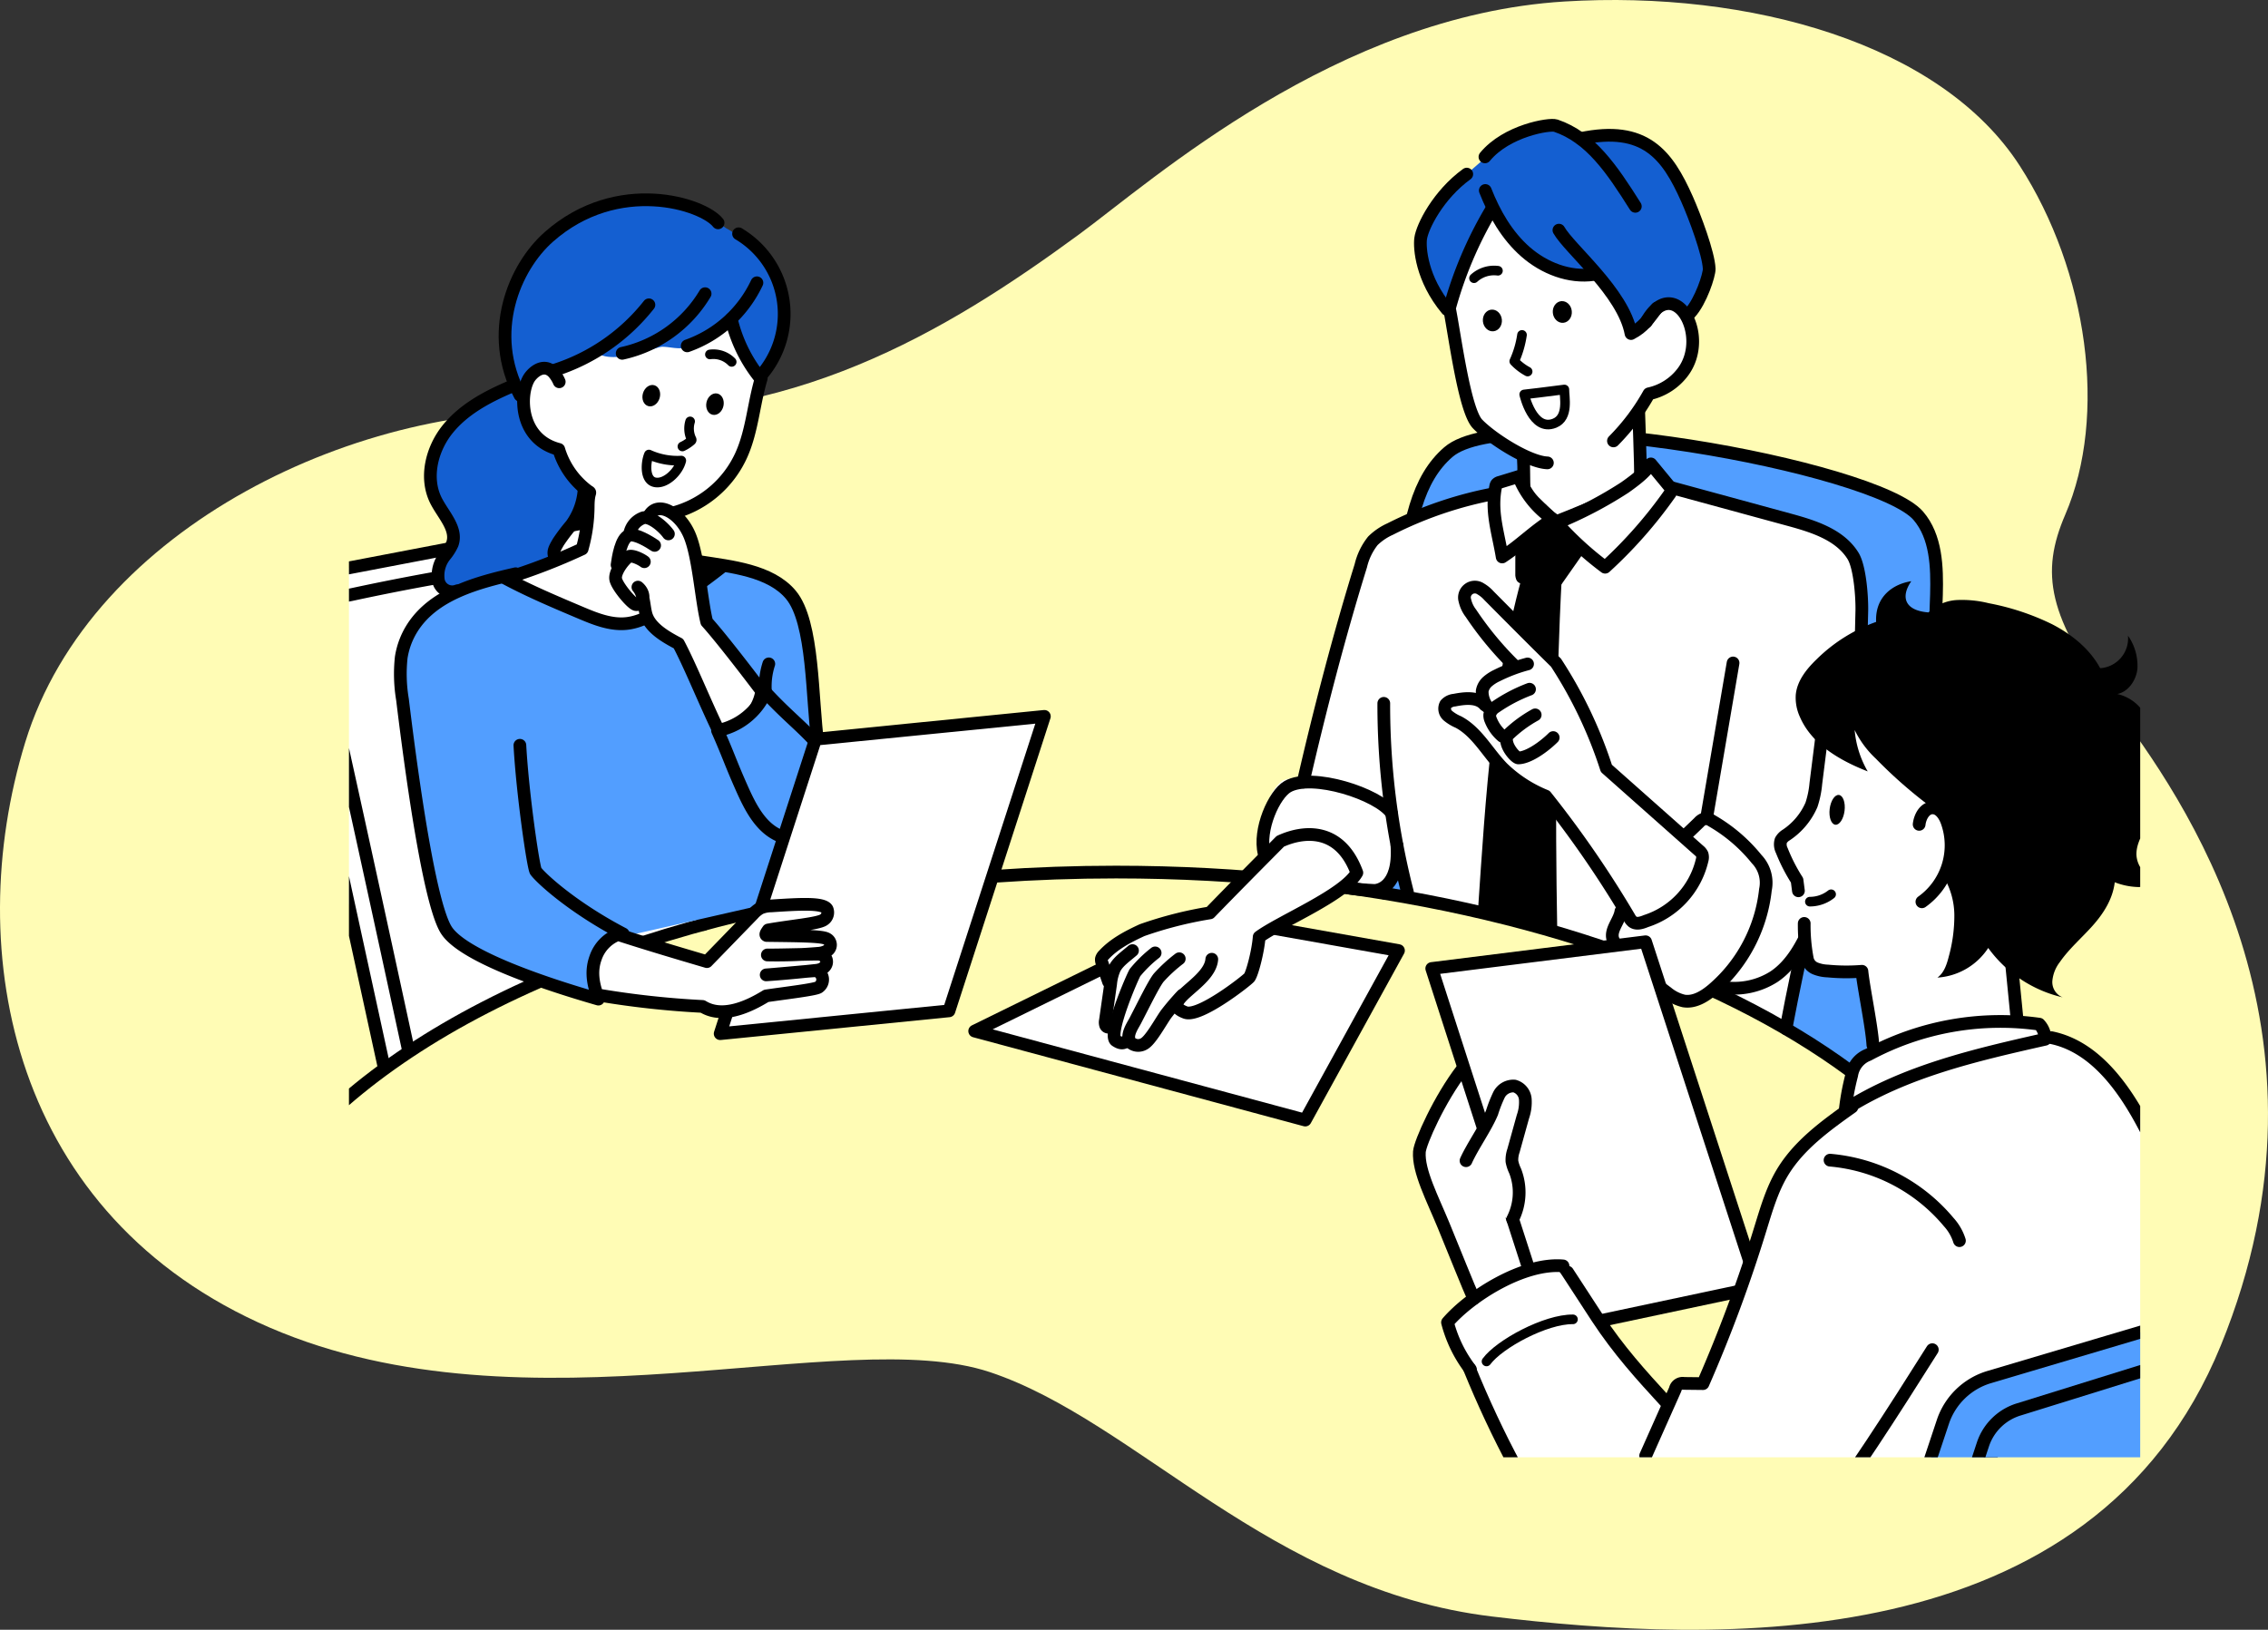 <svg xmlns="http://www.w3.org/2000/svg" xmlns:xlink="http://www.w3.org/1999/xlink" width="512.793" height="368.546" viewBox="0 0 512.793 368.546">
  <rect x="0" y="0" width="512.793" height="368.546" fill="#333333" stroke="none"/>
  <defs>
    <clipPath id="clip-path">
      <rect id="長方形_42" data-name="長方形 42" width="405" height="314" transform="translate(133.063 2582)" fill="#fff"/>
    </clipPath>
  </defs>
  <g id="グループ_3316" data-name="グループ 3316" transform="translate(-121.103 -4386.454)">
    <g id="背景不定形" transform="translate(377.5 4570.727)">
      <path id="パス_4275" data-name="パス 4275" d="M243.9,53.058c-30.144,22.1-65.31,43.205-113.539,40.191S20.648,119,5.687,167.907c-14.551,47.565-2.929,107.2,55.348,132.324s129.615-1,162.772,10.047,63.3,49.233,113.539,55.263,135.643,10.047,164.781-61.291-9.043-124.591-24.115-144.687-16.744-29.993-11.052-43.205c9.62-22.336,5.094-55.027-10.309-78.891-17.824-27.614-61-39.7-102.9-37.129C302.257,3.494,260.522,40.869,243.9,53.058Z" transform="translate(-256.397 -184.273)" fill="#fffcb5"/>
    </g>
    <g id="マスクグループ_12" data-name="マスクグループ 12" transform="translate(66.938 1820)" clip-path="url(#clip-path)">
      <g id="アタリ_会議" transform="translate(353.023 2783.235)">
        <g id="グループ_154" data-name="グループ 154" transform="translate(-233.256 -188.448)">
          <g id="グループ_150" data-name="グループ 150" transform="translate(0 69.584)">
            <path id="パス_1938" data-name="パス 1938" d="M96.473,280.665,87.22,201.121c-.89-7.782-7.748-13.167-15-11.78L13.56,200.557c-7.214,1.379-11.876,8.9-10.228,16.494,0,0,20.957,96.115,21.538,95.806A217.1,217.1,0,0,1,96.473,280.665Z" transform="translate(-3 -169.538)" fill="#fff"/>
            <path id="パス_1939" data-name="パス 1939" d="M96.473,280.665,87.22,201.121c-.89-7.782-7.748-13.167-15-11.78L13.56,200.557c-7.214,1.379-11.876,8.9-10.228,16.494l20.957,96.115" transform="translate(-3 -169.538)" fill="none" stroke="#000" stroke-linecap="round" stroke-linejoin="round" stroke-width="2.875"/>
            <path id="パス_1940" data-name="パス 1940" d="M43.38,216.563q-9.81,1.748-19.552,3.854a11.547,11.547,0,0,0-3.545,1.185,7.88,7.88,0,0,0-3.413,5.733,18.649,18.649,0,0,0,.379,6.861c4.911,20.978,19.567,88.878,19.567,88.878" transform="translate(-10.14 -183.832)" fill="none" stroke="#000" stroke-linecap="round" stroke-linejoin="round" stroke-width="2.875"/>
            <path id="パス_1941" data-name="パス 1941" d="M630.673,296.536c5.959-35.042,11.986-76.217,12.92-111.751.164-6.25-.037-13.1-4.12-17.839-9.561-11.086-92.509-26.243-106.238-14.385-13.846,11.959-9.495,40.5-15.065,99.962,14.443,1.286,55.283,12.492,60.5,14.22C595.844,272.437,629.743,296.9,630.673,296.536Z" transform="translate(-271.359 -148.244)" fill="#529eff"/>
            <path id="パス_1942" data-name="パス 1942" d="M631.29,295.083c5.959-35.042,11.987-74.765,12.92-110.3.164-6.25-.037-13.1-4.12-17.839-9.561-11.086-92.509-26.243-106.238-14.385-13.846,11.959-9.495,40.5-14.5,99.725" transform="translate(-271.977 -148.244)" fill="none" stroke="#000" stroke-linecap="round" stroke-linejoin="round" stroke-width="2.875"/>
            <path id="パス_1943" data-name="パス 1943" d="M514.279,167.862l-.15,2.81c-6.908,1.467-22.972,6.326-25.712,8.63-7.346,6.175-16.049,52.689-17.289,54.239-.663.828-4.033.855-4.844,1.539-5.555,4.693-3.452,12.842-4.359,16.689,3.491-2.341,15.564-10.947,18.462,3.939l-4.57,1.24c4.409,1.044,8.339,2.088,12.9,2.9a73.978,73.978,0,0,0,3.66-8.915,49.63,49.63,0,0,0,3.878,10.412c28.705,7.154,59.484,13.665,83.991,29.722,5.777-30.181,17.262-58.962,17.272-95.926,0-12.97-5.337-15.273-11.5-17.678-9.933-3.879-21.509-6.272-31.957-8.086-1.307-2.809-4.508-5.822-4.9-5.57C542.115,168.33,516.149,167.361,514.279,167.862Z" transform="translate(-242.061 -156.345)" fill="#fff"/>
            <path id="パス_1944" data-name="パス 1944" d="M28.415,407.272c35.626-31.033,100.463-51.789,174.54-51.789,112.452,0,203.612,47.832,203.612,106.836,0,42.63-47.586,79.429-116.406,96.569" transform="translate(-16.239 -256.198)" fill="none" stroke="#000" stroke-linecap="round" stroke-linejoin="round" stroke-width="2.875"/>
          </g>
          <g id="グループ_151" data-name="グループ 151" transform="translate(154.774)">
            <path id="パス_1945" data-name="パス 1945" d="M326.061,402.408l52.7-25.871,43.118,7.665L400.8,422.53Z" transform="translate(-326.061 -197.581)" fill="#fff" stroke="#000" stroke-linecap="round" stroke-linejoin="round" stroke-width="2.875"/>
            <path id="パス_1946" data-name="パス 1946" d="M572.782,6.738c17.51-4.825,21.242,8.671,24.257,14.6,3.365,6.622,8.187,18.6-.051,25.653a8.846,8.846,0,0,0-5.1-3.524,26.252,26.252,0,0,1-6.947,6.833,89.092,89.092,0,0,0-8.065-12.7c-12.471-1.834-14.507-1.062-24.067-15.519a195.823,195.823,0,0,0-10.121,23.16c-14.648-17.4,2-28.739,4.882-31.207,10.037-8.6,10.1-10.025,19.1-10.126C569.622,3.879,570.475,3.876,572.782,6.738Z" transform="translate(-435.807 -3.472)" fill="#145fd1"/>
            <path id="パス_1947" data-name="パス 1947" d="M654.491,173.928l26.786,7.3c5.472,1.491,11.451,3.347,14.448,8.162,1.594,2.56,2.066,9.443,2,12.458-.467,20.165-1.043,47.566-11.413,70.9-1.987,4.471-4.349,9.051-8.4,11.789a16.689,16.689,0,0,1-11.813,2.407" transform="translate(-497.145 -92.039)" fill="none" stroke="#000" stroke-linecap="round" stroke-linejoin="round" stroke-width="2.875"/>
            <path id="パス_1948" data-name="パス 1948" d="M628.93,351.206c-.343,2.217-2.511,4.2-1.81,6.33a4.959,4.959,0,0,0,1.021,1.592,65.751,65.751,0,0,0,11.212,10.457,9.112,9.112,0,0,0,3.8,1.906c2.423.389,4.742-1.071,6.609-2.662A34.574,34.574,0,0,0,661.6,346.342a7.715,7.715,0,0,0-1.979-6.93,36.316,36.316,0,0,0-10.185-8.695,2.511,2.511,0,0,0-1.435-.458,2.605,2.605,0,0,0-1.444.871l-3.413,3.277" transform="translate(-482.815 -173.471)" fill="#fff" stroke="#000" stroke-linecap="round" stroke-linejoin="round" stroke-width="2.875"/>
            <path id="パス_1949" data-name="パス 1949" d="M713.024,388.354c-2.154,9.194-4.068,19.676-4.068,19.676" transform="translate(-525.516 -203.736)" fill="none" stroke="#000" stroke-linecap="round" stroke-linejoin="round" stroke-width="2.875"/>
            <path id="パス_1950" data-name="パス 1950" d="M671.563,291.6l5.945-34.818" transform="translate(-506.038 -135.199)" fill="none" stroke="#000" stroke-linecap="round" stroke-linejoin="round" stroke-width="2.875"/>
            <path id="パス_1951" data-name="パス 1951" d="M595.616,85.237c-5.577,9.83.277,19.328-3.36,21.007q-8.626,3.983-17.487,7.43a38.248,38.248,0,0,1-7.183-7.008,61.581,61.581,0,0,0,.146-7.113c-3.078-1.609-9.985-5.67-11.228-7.964-.8-1.484-3.459-13.79-5.825-23.919a39.1,39.1,0,0,1,9.387-23.557,25.621,25.621,0,0,0,22.7,14.395,3.063,3.063,0,0,1,1.555.256,2.858,2.858,0,0,1,.771.762c2.894,3.7,5.8,7.571,7.058,12.019,2.192-2.585,5.582-8.977,9.612-6.847,7.491,3.96,2.742,16.192-1.415,18.8A18.057,18.057,0,0,1,595.616,85.237Z" transform="translate(-443.068 -24.416)" fill="#fff"/>
            <path id="パス_1952" data-name="パス 1952" d="M601.781,52.489c2.392,4.249,14.588,14.07,16.3,23.383,2.924-1.541,3.819-3.147,5.849-5.756" transform="translate(-469.687 -28.78)" fill="none" stroke="#000" stroke-linecap="round" stroke-linejoin="round" stroke-width="2.875"/>
            <path id="パス_1953" data-name="パス 1953" d="M566.868,10.144c4.9-5.965,14.626-7.533,16.005-7.067,7.854,2.656,12.675,9.8,18,18.247" transform="translate(-451.501 -3)" fill="none" stroke="#000" stroke-linecap="round" stroke-linejoin="round" stroke-width="2.875"/>
            <path id="パス_1954" data-name="パス 1954" d="M567.037,33.771c2.038,5.2,4.9,10.2,9.109,13.882s9.893,5.91,15.424,5.112" transform="translate(-451.589 -19.029)" fill="none" stroke="#000" stroke-linecap="round" stroke-linejoin="round" stroke-width="2.875"/>
            <path id="パス_1955" data-name="パス 1955" d="M612.008,8.461c14.574-3.056,19.594,3.621,24.067,13.686,1.754,3.945,4.888,12.322,5.011,15.76.048,1.361-1.878,7.305-4.339,9.994" transform="translate(-475.015 -5.456)" fill="none" stroke="#000" stroke-linecap="round" stroke-linejoin="round" stroke-width="2.875"/>
            <path id="パス_1956" data-name="パス 1956" d="M546.888,26.041c-6.425,4.66-10.076,11.865-10.43,14.6-.264,2.039.147,9.049,5.975,16.022" transform="translate(-435.629 -15.002)" fill="none" stroke="#000" stroke-linecap="round" stroke-linejoin="round" stroke-width="2.875"/>
            <path id="パス_1957" data-name="パス 1957" d="M559.516,43.108a89.9,89.9,0,0,0-9.406,22.174c1.191,5.866,3.37,23.045,6.36,26.148,3.228,3.352,11.575,8.64,15.787,8.8" transform="translate(-442.771 -23.893)" fill="none" stroke="#000" stroke-linecap="round" stroke-linejoin="round" stroke-width="2.875"/>
            <path id="パス_1958" data-name="パス 1958" d="M634.9,91.369c6.258-11.284,14.563,2.9,8.32,11.264a13.011,13.011,0,0,1-7.677,4.932,49.117,49.117,0,0,1-8.029,10.658" transform="translate(-483.09 -46.852)" fill="none" stroke="#000" stroke-linecap="round" stroke-linejoin="round" stroke-width="2.875"/>
            <path id="パス_1959" data-name="パス 1959" d="M584.993,148.687c.162,2.24.042,5.045.2,7.285.059.811,7.068,7.13,7.068,7.13s16.906-6.613,19.061-8.335c.361-.289.029-8.177-.246-16.624" transform="translate(-460.942 -73.398)" fill="none" stroke="#000" stroke-linecap="round" stroke-linejoin="round" stroke-width="2.875"/>
            <path id="パス_1960" data-name="パス 1960" d="M524.594,176.751a88.142,88.142,0,0,0-23.829,8.061,13.36,13.36,0,0,0-3.91,2.66,14.334,14.334,0,0,0-2.725,5.636c-4.855,15.618-9.36,32.975-13.026,48.914" transform="translate(-406.825 -93.509)" fill="none" stroke="#000" stroke-linecap="round" stroke-linejoin="round" stroke-width="2.875"/>
            <path id="パス_1961" data-name="パス 1961" d="M600.809,176.192a73.4,73.4,0,0,0,10.916,10,102.268,102.268,0,0,0,14.531-16.47,1.652,1.652,0,0,0,.4-.916,1.675,1.675,0,0,0-.494-.994l-4.1-4.977c-1.112,1.621-2.578,3-5.878,5.326A92.093,92.093,0,0,1,600.809,176.192Z" transform="translate(-469.181 -86.261)" fill="#fff" stroke="#000" stroke-linecap="round" stroke-linejoin="round" stroke-width="2.875"/>
            <path id="パス_1962" data-name="パス 1962" d="M584.421,178.388a20.668,20.668,0,0,1-7.726-9.607l-4.241,1.3a1.407,1.407,0,0,0-.713.383,1.374,1.374,0,0,0-.235.616c-1.131,5.63.513,10.137,1.478,15.892C577.275,184.142,579.763,181.414,584.421,178.388Z" transform="translate(-453.717 -89.358)" fill="#fff" stroke="#000" stroke-linecap="round" stroke-linejoin="round" stroke-width="2.875"/>
            <path id="パス_1963" data-name="パス 1963" d="M584.208,195.416l-.008,6.538.114.4.595.25,6.374.816.494-.036.282-.289,4.961-7.08-5.372-6.5Z" transform="translate(-460.529 -100.157)" stroke="#000" stroke-linecap="round" stroke-linejoin="round" stroke-width="2.875"/>
            <path id="パス_1964" data-name="パス 1964" d="M581.617,294.388c-.474-26.93-.388-53.64,1.07-80.7L577,212.977c-7.164,24.867-8.7,51.4-10.441,77.217" transform="translate(-451.34 -112.38)" stroke="#000" stroke-linecap="round" stroke-linejoin="round" stroke-width="2.875"/>
            <path id="パス_1965" data-name="パス 1965" d="M462.352,329.156c-1.336-5.414,2.264-13.383,5.311-15.14,5.556-3.2,20.566,1.736,23.469,6" transform="translate(-396.907 -164.478)" fill="none" stroke="#000" stroke-linecap="round" stroke-linejoin="round" stroke-width="2.875"/>
            <path id="パス_1966" data-name="パス 1966" d="M519.13,275.842a170.577,170.577,0,0,0,5.328,42.615" transform="translate(-426.633 -145.127)" fill="none" stroke="#000" stroke-linecap="round" stroke-linejoin="round" stroke-width="2.875"/>
            <path id="パス_1967" data-name="パス 1967" d="M487.917,350.2c1.292.683,4.24,2.478,12.779,2.822.615.025,5.816-.406,5.142-10.239" transform="translate(-410.374 -179.999)" fill="none" stroke="#000" stroke-linecap="round" stroke-linejoin="round" stroke-width="2.875"/>
            <path id="パス_1968" data-name="パス 1968" d="M563.617,238.8a74.291,74.291,0,0,1-9.85-11.881,7.317,7.317,0,0,1-1.359-2.889,2.35,2.35,0,0,1,3.542-2.636,7.8,7.8,0,0,1,1.886,1.54c5.083,5.122,10.166,10.245,15.171,15.161A99.994,99.994,0,0,1,584.4,262l20.939,18.579a2.434,2.434,0,0,1,.721.88,2.293,2.293,0,0,1-.015,1.317,19.068,19.068,0,0,1-12.663,13.747c-.986.41-2.2.8-3.048.156a3.113,3.113,0,0,1-.74-.943,239.57,239.57,0,0,0-18.91-27.466,30.4,30.4,0,0,1-9.788-6.385c-3.371-3.453-5.7-8.107-9.964-10.369a9.5,9.5,0,0,1-2.376-1.44,2.092,2.092,0,0,1-.491-2.526,2.955,2.955,0,0,1,1.99-.974c2.391-.473,5.292-.782,6.767,1.1a12.791,12.791,0,0,1-.291-2.443,5.247,5.247,0,0,1,2.572-3.765C560.415,240.587,561.913,240.026,563.617,238.8Z" transform="translate(-441.577 -116.582)" fill="#fff"/>
            <path id="パス_1969" data-name="パス 1969" d="M583.53,281.28a28.8,28.8,0,0,0-6.314,4.706c-.882,2.021,1.88,5.043,2.527,5.029,2.32-.052,5.783-2.536,7.857-4.6" transform="translate(-456.801 -147.96)" fill="none" stroke="#000" stroke-linecap="round" stroke-linejoin="round" stroke-width="2.875"/>
            <path id="パス_1970" data-name="パス 1970" d="M563.617,238.8a74.291,74.291,0,0,1-9.85-11.881,7.317,7.317,0,0,1-1.359-2.889,2.35,2.35,0,0,1,3.542-2.636,7.8,7.8,0,0,1,1.886,1.54c5.083,5.122,10.166,10.245,15.171,15.161A99.994,99.994,0,0,1,584.4,262l20.939,18.579a2.434,2.434,0,0,1,.721.88,2.293,2.293,0,0,1-.015,1.317,19.068,19.068,0,0,1-12.663,13.747c-.986.41-2.2.8-3.048.156a3.113,3.113,0,0,1-.74-.943,239.57,239.57,0,0,0-18.91-27.466,30.4,30.4,0,0,1-9.788-6.385c-3.371-3.453-5.7-8.107-9.964-10.369a9.5,9.5,0,0,1-2.376-1.44,2.092,2.092,0,0,1-.491-2.526,2.955,2.955,0,0,1,1.99-.974c2.391-.473,5.292-.782,6.864,1.08" transform="translate(-441.577 -116.582)" fill="none" stroke="#000" stroke-linecap="round" stroke-linejoin="round" stroke-width="2.875"/>
            <path id="パス_1971" data-name="パス 1971" d="M578.114,269.178a35.951,35.951,0,0,0-7.724,4.049,2.76,2.76,0,0,0-1.267,1.707,2.558,2.558,0,0,0,.238,1.237,9.354,9.354,0,0,0,2.609,3.636" transform="translate(-452.669 -141.656)" fill="none" stroke="#000" stroke-linecap="round" stroke-linejoin="round" stroke-width="2.875"/>
            <path id="パス_1972" data-name="パス 1972" d="M575.8,257.247a36.059,36.059,0,0,0-6.89,2.606,9.143,9.143,0,0,0-2.134,1.363,3.7,3.7,0,0,0-1.231,2.164,5.713,5.713,0,0,0,1.155,3.55" transform="translate(-450.797 -135.441)" fill="none" stroke="#000" stroke-linecap="round" stroke-linejoin="round" stroke-width="2.875"/>
            <path id="パス_1973" data-name="パス 1973" d="M404.834,377.994c3.2,1.2,13.913-7.226,14.464-7.911.64-.8,1.985-5.869,2.234-9.168,4.887-3.573,19.242-9.47,22.081-14.521-3.938-10.64-12.469-9.337-17.307-7.1-5.46,5.507-10.92,11.014-15.927,16.183a89.019,89.019,0,0,0-15.326,3.905c-6.9,2.686-9.085,5.8-9.2,6.526a34.123,34.123,0,0,0,1.677,5.09c-.16,2.92-1.739,9.583-.424,9.787,1.719.267.974,2.619,1.561,3.664.488.866,1.951.462,2.93.293.755-.13,2.449,1.311,4.229.091.976-.669,6.816-9.61,8.365-10.065C402.21,377,404.083,377.712,404.834,377.994Z" transform="translate(-357.205 -177.376)" fill="#fff"/>
            <path id="パス_1974" data-name="パス 1974" d="M410.8,365.958c-.4,5.654-12.431,9.617-5.981,12.036,3.2,1.2,13.913-7.226,14.464-7.911.64-.8,1.985-5.869,2.234-9.168,4.887-3.573,19.242-9.47,22.081-14.521-3.938-10.64-12.469-9.337-17.308-7.1-5.46,5.507-10.92,11.014-15.927,16.183a89.017,89.017,0,0,0-15.326,3.905c-3.159,1.461-6.336,3.1-8.688,5.663a1.765,1.765,0,0,0-.513.862,1.873,1.873,0,0,0,.152.89l1.46,4.234" transform="translate(-357.193 -177.376)" fill="none" stroke="#000" stroke-linecap="round" stroke-linejoin="round" stroke-width="2.875"/>
            <path id="パス_1975" data-name="パス 1975" d="M393.821,392.548c-1.487,1.288-3.231,2.468-4.043,4.043a10.773,10.773,0,0,0-.894,3.459q-.591,4.142-1.182,8.284a2.02,2.02,0,0,0,.045,1.087.7.7,0,0,0,.891.41" transform="translate(-358.143 -205.921)" fill="none" stroke="#000" stroke-linecap="round" stroke-linejoin="round" stroke-width="2.875"/>
            <path id="パス_1976" data-name="パス 1976" d="M395.013,413.593c-.851.092-1.15.939-2.762-.121-1.963-1.291,3.838-14.682,4.345-15.406a28.563,28.563,0,0,1,4.532-4.43" transform="translate(-360.329 -206.488)" fill="none" stroke="#000" stroke-linecap="round" stroke-linejoin="round" stroke-width="2.875"/>
            <path id="パス_1977" data-name="パス 1977" d="M410.864,404.644a52.1,52.1,0,0,0-3.633,4.238c-1.278,1.774-3.534,6.007-5.064,6.781a2.571,2.571,0,0,1-3.061-.387c-1.055-1.533.521-3.69,1.149-4.9,1.864-3.579,4.223-8.436,5.312-9.74a34.17,34.17,0,0,1,4.612-4.24" transform="translate(-363.927 -207.927)" fill="none" stroke="#000" stroke-linecap="round" stroke-linejoin="round" stroke-width="2.875"/>
            <ellipse id="楕円形_100" data-name="楕円形 100" cx="2.152" cy="2.459" rx="2.152" ry="2.459" transform="matrix(0.995, -0.1, 0.1, 0.995, 130.473, 39.985)"/>
            <ellipse id="楕円形_101" data-name="楕円形 101" cx="2.152" cy="2.459" rx="2.152" ry="2.459" transform="matrix(0.995, -0.1, 0.1, 0.995, 114.663, 41.902)"/>
            <path id="パス_1978" data-name="パス 1978" d="M567.123,71.59a6.736,6.736,0,0,0-5.408,1.687" transform="translate(-448.816 -38.698)" fill="none" stroke="#000" stroke-linecap="round" stroke-linejoin="round" stroke-width="2.173"/>
            <path id="パス_1979" data-name="パス 1979" d="M582.459,101.942a22.311,22.311,0,0,1-1.748,5.957,11.842,11.842,0,0,0,3.023,2.323" transform="translate(-458.712 -54.54)" fill="none" stroke="#000" stroke-linecap="round" stroke-linejoin="round" stroke-width="2.173"/>
            <path id="パス_1980" data-name="パス 1980" d="M585.4,128.819s1.9,8.507,6.869,6.506c3.286-1.322,2.181-5.994,2.215-7.625C591.5,128.116,585.4,128.819,585.4,128.819Z" transform="translate(-461.155 -67.958)" fill="#fff" stroke="#000" stroke-linecap="round" stroke-linejoin="round" stroke-width="2.173"/>
          </g>
          <g id="グループ_152" data-name="グループ 152" transform="translate(255.3 103.086)">
            <path id="パス_1981" data-name="パス 1981" d="M716.056,284.123c-1.2,9.269-2.223,17.466-3.114,19.082-1.062,1.929-2.954,3.227-4.736,4.521a5.268,5.268,0,0,0-1.328,1.228c-1.355,1.992.328,4.55,1.529,6.639,2.807,4.882,2.985,10.774,3.4,16.39.8,10.842,8.548,6.945,12.809,7a76.592,76.592,0,0,1,3.068,17.533A70.643,70.643,0,0,1,760.15,349.8c-1.122-1.566-4.319-61.438-38.222-69.363C719.73,279.924,716.573,280.115,716.056,284.123Z" transform="translate(-624.699 -250.501)" fill="#fff"/>
            <path id="パス_1982" data-name="パス 1982" d="M551.4,460.9a112.073,112.073,0,0,0-3.978-10.842c-.135-.316-.327-.676-.668-.721a.964.964,0,0,0-.542.145,14.327,14.327,0,0,0-5.665,5.686,42.752,42.752,0,0,0-3.182,7.475,12.9,12.9,0,0,0-.828,3.207,12.242,12.242,0,0,0,.4,3.571,124.084,124.084,0,0,0,11.628,31.711l12.875-7.561c.238-.14.5-.309.558-.579a1.056,1.056,0,0,0-.225-.732,33.95,33.95,0,0,1-3.134-8.475C556.45,475.925,553.672,468.233,551.4,460.9Z" transform="translate(-536.218 -338.587)" fill="#fff"/>
            <path id="パス_1983" data-name="パス 1983" d="M568.272,476.531l-26.507-82.106,48.351-6.046L615.544,466.5Z" transform="translate(-538.951 -306.836)" fill="#fff" stroke="#000" stroke-linecap="round" stroke-linejoin="round" stroke-width="2.875"/>
            <path id="パス_1984" data-name="パス 1984" d="M624.7,549.073v2.6c-.03,7.566-.147,14.66-.263,21.753a10.975,10.975,0,0,1-4.143,3.6,9.025,9.025,0,0,1-1.443,1.657l2.069,6.161a84.588,84.588,0,0,0-6.5,6.083c-.007.112,10.516,13.479,22.679,7.215,15.344-7.9,20.577-81.534,28.989-89.532.268-.67,54.141-17.762,54.141-17.762.3-1.968-6.577-52.424-35.913-61.284.006-1.095-1.4-2.2-1.389-3.305-19.059-2.448-36.48,4.127-40.789,8.5a51.965,51.965,0,0,0-3.612,11.333c-6.039,4.514-10.659,8.384-15.716,16.745-.045.076-16.061,45.627-16.061,45.627-1.532.122-3.061-.883-5.476-.516-.694,1.97-2.342,5.391-2.517,5.187a342.968,342.968,0,0,1-23.585-31.311c-1.477-2.279-7.062.685-7.068-.248q-9.911,5.719-19.368,12.178a77.535,77.535,0,0,1,5.921,11.6c12.193,29.2,32.033,62.339,51.11,59.406C612.524,561.781,624.389,550.472,624.7,549.073Z" transform="translate(-542.581 -326.292)" fill="#fff"/>
            <path id="パス_1985" data-name="パス 1985" d="M566.637,458.078a80.232,80.232,0,0,1-5.849,12.233c-.843,1.436-1.762,2.961-1.684,4.625a7.3,7.3,0,0,0,1.092,3.128,31.327,31.327,0,0,0,5.561,7.255,4.829,4.829,0,0,0,1.692,1.193,1.829,1.829,0,0,0,1.935-.366,2.549,2.549,0,0,0,.511-1.272,18.593,18.593,0,0,0-.6-9.2,9.378,9.378,0,0,1-.68-2.765,9.626,9.626,0,0,1,1.368-4,17.043,17.043,0,0,0,1.568-7.963,4.678,4.678,0,0,0-1.109-3.215C569.6,456.921,567.273,456.4,566.637,458.078Z" transform="translate(-547.98 -342.565)" fill="#fff"/>
            <ellipse id="楕円形_102" data-name="楕円形 102" cx="3.39" cy="1.695" rx="3.39" ry="1.695" transform="matrix(0.121, -0.993, 0.993, 0.121, 92.376, 54.874)"/>
            <path id="パス_1986" data-name="パス 1986" d="M790.552,280.085a6,6,0,0,0,5.172,5.6,7.411,7.411,0,0,1-4.914,1.653,15.686,15.686,0,0,1-5.162-1.078c-.456,3.863-2.6,7.137-5.042,9.874s-5.276,5.153-7.367,8.169a8.131,8.131,0,0,0-1.7,4.29,3.713,3.713,0,0,0,2.317,3.689,28.836,28.836,0,0,1-16.816-11.163,14.848,14.848,0,0,1-11.482,6.7c1.5-1.079,2.117-2.991,2.569-4.786a34.512,34.512,0,0,0,1.253-9.317,17.035,17.035,0,0,0-2.588-8.943,19.173,19.173,0,0,0,.23-13.432,104.479,104.479,0,0,1-15.38-13.024,22.075,22.075,0,0,1-4.8-6.484,22.4,22.4,0,0,0,2.953,9.36c-6.291-2.458-12.705-6.157-15.354-12.37a10.363,10.363,0,0,1-.914-4.957c.285-3.133,2.4-5.782,4.66-7.972a36.645,36.645,0,0,1,13.508-8.509c-.276-5.894,4.059-8.619,7.952-9.2-2.395,3.444-1.636,6.635,3.894,7.055a9.976,9.976,0,0,1,6.468-2.8,25.109,25.109,0,0,1,7.147.719,56.2,56.2,0,0,1,14.3,4.74c4.476,2.31,8.538,5.587,10.9,9.955a6.753,6.753,0,0,0,6.281-7.354A11.838,11.838,0,0,1,790.774,238c-.288,2.639-2.09,5.213-4.556,5.692a9.68,9.68,0,0,1,6.414,4.892,21.944,21.944,0,0,1,2.386,7.928,35.65,35.65,0,0,1-.052,12.14C794.158,272.637,790.435,276.087,790.552,280.085Z" transform="translate(-628.407 -218.173)"/>
            <path id="パス_1987" data-name="パス 1987" d="M720.222,367.633a7.759,7.759,0,0,0,4.8-1.67" transform="translate(-631.911 -295.159)" fill="none" stroke="#000" stroke-linecap="round" stroke-linejoin="round" stroke-width="2.173"/>
            <path id="パス_1988" data-name="パス 1988" d="M715.958,285.773l-1.685,13.392a21.018,21.018,0,0,1-.989,4.8,15.662,15.662,0,0,1-5.712,6.829,3.373,3.373,0,0,0-1.2,1.225,3.051,3.051,0,0,0,.206,2.281,39.613,39.613,0,0,0,3.449,6.741l.308,2.362" transform="translate(-624.616 -253.387)" fill="none" stroke="#000" stroke-linecap="round" stroke-linejoin="round" stroke-width="2.875"/>
            <path id="パス_1989" data-name="パス 1989" d="M717.548,379.721a40.705,40.705,0,0,0,.724,8.1,3.007,3.007,0,0,0,1.8,2.086,8.294,8.294,0,0,0,2.791.575,44.082,44.082,0,0,0,7.732.062c.377,3.717,2.244,12.623,2.477,16.664" transform="translate(-630.518 -302.326)" fill="none" stroke="#000" stroke-linecap="round" stroke-linejoin="round" stroke-width="2.875"/>
            <path id="パス_1990" data-name="パス 1990" d="M834.173,433.641c9.369,1.921,15.8,10.46,20.372,18.861a129.851,129.851,0,0,1,13.988,40.614" transform="translate(-691.27 -330.413)" fill="none" stroke="#000" stroke-linecap="round" stroke-linejoin="round" stroke-width="2.875"/>
            <path id="パス_1991" data-name="パス 1991" d="M689.379,466.378c-5.949,4.226-12.071,8.636-15.8,14.91-2.259,3.8-3.516,8.1-4.823,12.332a323.812,323.812,0,0,1-13.064,35.307l-4.279-.047a1.72,1.72,0,0,0-2,1.352l-6.679,15" transform="translate(-591.55 -347.466)" fill="none" stroke="#000" stroke-linecap="round" stroke-linejoin="round" stroke-width="2.875"/>
            <path id="パス_1992" data-name="パス 1992" d="M627.425,572.67c-5.863-6.378-10.836-11.874-15.672-19.226-3.247-4.936-7.357-11.372-7.43-11.358" transform="translate(-571.538 -386.904)" fill="none" stroke="#000" stroke-linecap="round" stroke-linejoin="round" stroke-width="2.875"/>
            <path id="パス_1993" data-name="パス 1993" d="M559.51,585.108c12.1,29.714,32.792,63.418,51.484,59.9,14.05-2.642,35.789-36.51,53.194-64.094" transform="translate(-548.194 -407.131)" fill="none" stroke="#000" stroke-linecap="round" stroke-linejoin="round" stroke-width="2.875"/>
            <path id="パス_1994" data-name="パス 1994" d="M554.381,564.717A29.7,29.7,0,0,1,549.2,554.1c5.221-6.049,17.217-13.571,26.115-12.782" transform="translate(-542.821 -386.476)" fill="none" stroke="#000" stroke-linecap="round" stroke-linejoin="round" stroke-width="2.875"/>
            <path id="パス_1995" data-name="パス 1995" d="M567.614,576.122c2.9-3.942,13.365-9.6,19.549-9.522" transform="translate(-552.416 -399.673)" fill="none" stroke="#000" stroke-linecap="round" stroke-linejoin="round" stroke-width="2.173"/>
            <path id="パス_1996" data-name="パス 1996" d="M696.521,683.9q-.088,12.063-1.271,24.086a3.787,3.787,0,0,1-.54,1.9c-.6.817-1.718,1.025-2.542,1.613a4.293,4.293,0,0,0-1.432,4.207,12.629,12.629,0,0,0,1.879,4.261,25.132,25.132,0,0,0-6.778,5.788" transform="translate(-614 -460.776)" fill="none" stroke="#000" stroke-linecap="round" stroke-linejoin="round" stroke-width="2.875"/>
            <path id="パス_1997" data-name="パス 1997" d="M729.74,491.464a39.379,39.379,0,0,1,26.817,13.986,11.241,11.241,0,0,1,2.435,4.217" transform="translate(-636.869 -360.534)" fill="none" stroke="#000" stroke-linecap="round" stroke-linejoin="round" stroke-width="2.875"/>
            <path id="パス_1998" data-name="パス 1998" d="M557.946,473.319c1.493-3.316,4.482-7.5,5.87-10.857a30.712,30.712,0,0,1,1.567-4.01,3.638,3.638,0,0,1,3.511-2.014,3.366,3.366,0,0,1,2.448,2.929,9.868,9.868,0,0,1-.537,4.01l-2.134,7.675a6.419,6.419,0,0,0-.348,2.4,8.468,8.468,0,0,0,.716,2.166,13.324,13.324,0,0,1-.549,10.95" transform="translate(-547.38 -342.267)" fill="none" stroke="#000" stroke-linecap="round" stroke-linejoin="round" stroke-width="2.875"/>
            <path id="パス_1999" data-name="パス 1999" d="M724.773,664.813l27.922-83.8a15.8,15.8,0,0,1,10.453-10.033l69.353-20.6a10.108,10.108,0,0,1,12.791,11.662l-23.335,87.039" transform="translate(-634.282 -391.004)" fill="#529eff" stroke="#000" stroke-linecap="round" stroke-linejoin="round" stroke-width="2.875"/>
            <path id="パス_2000" data-name="パス 2000" d="M749.361,668.142l25.2-76.311A12.334,12.334,0,0,1,782.72,584l74.13-23.051" transform="translate(-647.09 -396.729)" fill="none" stroke="#000" stroke-linecap="round" stroke-linejoin="round" stroke-width="2.875"/>
            <path id="パス_2001" data-name="パス 2001" d="M545.651,448.452c-5.2,6.724-9.6,16.653-9.742,18.719-.294,4.384,2.981,10.584,5.494,16.693,2.474,6.015,5.632,13.964,6.8,16.5" transform="translate(-535.89 -338.129)" fill="none" stroke="#000" stroke-linecap="round" stroke-linejoin="round" stroke-width="2.875"/>
            <path id="パス_2002" data-name="パス 2002" d="M780.783,426.6a63,63,0,0,0-38.633,6.909,5.909,5.909,0,0,0-3.764,4.621,55.989,55.989,0,0,0-1.449,7.706c13.529-8.616,29.529-12.289,45.175-15.817A4.914,4.914,0,0,0,780.783,426.6Z" transform="translate(-640.618 -326.423)" fill="none" stroke="#000" stroke-linecap="round" stroke-linejoin="round" stroke-width="2.875"/>
            <path id="パス_2003" data-name="パス 2003" d="M771.791,328.912c.2-1.739,1.267-3.706,3.017-3.727,1.617-.019,2.725,1.623,3.272,3.145a15.68,15.68,0,0,1-5.667,18.092" transform="translate(-658.774 -273.917)" fill="none" stroke="#000" stroke-linecap="round" stroke-linejoin="round" stroke-width="2.875"/>
            <path id="パス_2004" data-name="パス 2004" d="M814.971,394.415l1.47,14.888" transform="translate(-681.267 -309.98)" fill="none" stroke="#000" stroke-linecap="round" stroke-linejoin="round" stroke-width="2.874"/>
          </g>
          <g id="グループ_153" data-name="グループ 153" transform="translate(24.889 16.841)">
            <path id="パス_2005" data-name="パス 2005" d="M87.677,126.96c-3.437.428-6.431,2.484-9.175,4.6a31.205,31.205,0,0,0-7.133,7.03,12.755,12.755,0,0,0-2.25,9.531c.55,2.611,2.135,4.86,3.435,7.191s2.36,5.027,1.729,7.62c-.456,1.874-1.74,3.441-2.371,5.264s-.273,4.316,1.538,4.981a130.627,130.627,0,0,0,23.326-7.52c-.75-.6-.455-1.8.029-2.631,1.163-1.992,2.983-3.5,4.453-5.277s2.636-4.087,2.1-6.329c-.392-1.628-1.6-2.907-2.59-4.26a17.934,17.934,0,0,1-3.067-6.921C92.484,137.992,88.97,132.295,87.677,126.96Z" transform="translate(-62.222 -84.413)" fill="#145fd1"/>
            <path id="パス_2006" data-name="パス 2006" d="M139.341,137.354c17.786.134,22.28-18.835,23.026-29.349a23.865,23.865,0,0,1-6.524-14.146c-5.5,6.565-10.582,6.323-15.463,5.1a25.95,25.95,0,0,1-15.235,2.5,44.38,44.38,0,0,1-10.559,3.9c-1.216-.048-5.691-1.934-5.738,8.758-.032,7.336,6.807,9.149,8.632,9.542a22.618,22.618,0,0,0,5.24,8.794,50.319,50.319,0,0,1-1.265,14.36l-16.588,5.852c7.229,4.057,22.436,9.825,24.3,10.11,3.32.507,17.026-3.987,24.287-12.463-5.737-1.673-9.389-2.061-15.18-4.048C138.514,143.933,139.228,139.683,139.341,137.354Z" transform="translate(-80.953 -67.171)" fill="#fff"/>
            <path id="パス_2007" data-name="パス 2007" d="M105.616,294.986c-5.707,1.646-7.227,9.405-5.609,14.742-14.523-4.173-30.879-10.108-34.384-15.611-3.3-5.18-6.944-27.795-9.911-52.143a34.852,34.852,0,0,1-.282-9.522,17.446,17.446,0,0,1,2.531-6.7c4.857-7.6,14.543-10.209,23.236-11.66a68.874,68.874,0,0,0,14.1,8.668c3.814,1.753,8.067,3.175,12.155,2.224a20.654,20.654,0,0,0,5.1-2.167c5.506-2.995,10.581-7.541,15.172-11.469,3.269.269,11.007.525,14.492,4.925,2.722,3.435,4.282,5.583,6.3,23.459.763,6.764,2.224,13.761.192,20.258-1.525,4.875-4.413,9.392-5.033,14.462-.607,4.956-1.847,5.593-3.553,12.672" transform="translate(-55.082 -128.372)" fill="#529eff"/>
            <path id="パス_2008" data-name="パス 2008" d="M155.035,65.5c-9.058,8.484-11.869,6-15.372,6-1.343,0-10.4,3.92-14.395,1.59-.64-.373-7.067,2.663-10.637,4.4-1.907-.708-5.438-2.1-6.524,4.942-17.123-31.97,21.518-56.009,45.938-37.785.251.187,21.928,11.058,7.656,34.052A33.326,33.326,0,0,1,155.035,65.5Z" transform="translate(-80.431 -38.259)" fill="#145fd1"/>
            <path id="パス_2009" data-name="パス 2009" d="M196.618,209.021c6.942,1.1,15.829,1.935,20.447,7.453,5.243,6.264,4.7,23.413,6.135,33.866" transform="translate(-128.748 -127.16)" fill="none" stroke="#000" stroke-linecap="round" stroke-linejoin="round" stroke-width="2.875"/>
            <path id="パス_2010" data-name="パス 2010" d="M127.82,102.511a44.29,44.29,0,0,0,21.316-14.774" transform="translate(-92.91 -63.982)" fill="none" stroke="#000" stroke-linecap="round" stroke-linejoin="round" stroke-width="2.875"/>
            <path id="パス_2011" data-name="パス 2011" d="M159.705,95.969a29.054,29.054,0,0,0,18.744-13.484" transform="translate(-109.519 -61.246)" fill="none" stroke="#000" stroke-linecap="round" stroke-linejoin="round" stroke-width="2.875"/>
            <path id="パス_2012" data-name="パス 2012" d="M190.388,91.6A27.548,27.548,0,0,0,206.149,77.34" transform="translate(-125.502 -58.566)" fill="none" stroke="#000" stroke-linecap="round" stroke-linejoin="round" stroke-width="2.875"/>
            <path id="パス_2013" data-name="パス 2013" d="M211.171,73.437a33.358,33.358,0,0,0,6.391,13.206,21.111,21.111,0,0,0-4.734-32.437" transform="translate(-136.328 -46.515)" fill="none" stroke="#000" stroke-linecap="round" stroke-linejoin="round" stroke-width="2.875"/>
            <path id="パス_2014" data-name="パス 2014" d="M152.575,43.369c-3.341-4.3-22.721-10.54-38.258,3.172C106.451,53.483,100.3,68.293,107.8,82.36" transform="translate(-80.71 -38.152)" fill="none" stroke="#000" stroke-linecap="round" stroke-linejoin="round" stroke-width="2.875"/>
            <path id="パス_2015" data-name="パス 2015" d="M162.491,119.95c-1.7,5.631-2.028,11.674-4.384,17.065a23.585,23.585,0,0,1-16.616,13.613,26.6,26.6,0,0,0,.264,10.267,102.436,102.436,0,0,0,11.5,1.941,147.721,147.721,0,0,1-12.9,9.054c-2.572,1.608-5.3,3.173-8.316,3.491-3.607.381-7.13-1.06-10.471-2.472-5.719-2.417-11.438-4.834-16.868-7.731a134.755,134.755,0,0,0,17.3-6.666,36.338,36.338,0,0,0,1.365-9.621c.024-3.733.873-2.853-.11-3.511a18.23,18.23,0,0,1-6.544-9.37c-8.828-2.27-8.954-12.185-6.81-15.955.71-1.248,3.255-3.777,5.547-1.483a7.849,7.849,0,0,1,1.367,2.147" transform="translate(-80.866 -79.561)" fill="none" stroke="#000" stroke-linecap="round" stroke-linejoin="round" stroke-width="2.875"/>
            <path id="パス_2016" data-name="パス 2016" d="M81.05,214.671c-8.8,2-18.482,4.612-23.339,12.213a17.446,17.446,0,0,0-2.531,6.7,34.852,34.852,0,0,0,.282,9.522c2.967,24.348,6.611,46.963,9.911,52.143,3.505,5.5,19.861,11.437,34.384,15.611-1.618-5.337-.1-13.1,5.609-14.742-11.423-5.977-18.505-12.5-19.768-14.209-.547-.741-2.99-17.46-3.59-28.448" transform="translate(-54.952 -130.103)" fill="none" stroke="#000" stroke-linecap="round" stroke-linejoin="round" stroke-width="2.875"/>
            <path id="パス_2017" data-name="パス 2017" d="M158.965,188.269c-1.787,2.83-3.986,11.071-3.672,11.775a53.9,53.9,0,0,0,7.206,7.663c1.8,4.724,6.855,6.034,7.24,6.408.354.343,4.961,12.118,8.587,20.725a12.109,12.109,0,0,0,11.145-9.1c-4.227-5.69-12.4-15.515-12.94-16.824-.657-1.6-2.209-12.268-3.493-17.781-1.2-5.16-6.136-7.148-7.251-7.058C164.032,184.215,159.445,187.507,158.965,188.269Z" transform="translate(-107.205 -114.163)" fill="#fff"/>
            <path id="パス_2018" data-name="パス 2018" d="M164.113,185.669c1.929-3.649,7.047-.756,9.195,4.327,2.043,4.835,2.6,14.4,3.882,19.6,3.935,4.356,12.434,15.653,12.434,15.653a11.233,11.233,0,0,1-9.538,9.379c-3.3-6.793-6.635-15.135-9.283-20.113-3.056-1.6-6.618-3.677-7.382-6.832-.494-2.037-.413-4.363-1.787-5.946,1.887,1.556,1.295,4.1-.425,3.951-.863-.076-4.249-4.051-4.593-5.7-.381-1.827,2.326-4.975,3.041-5.2.851-.27,2.72.658,3.428,1.2" transform="translate(-107.891 -114.143)" fill="none" stroke="#000" stroke-linecap="round" stroke-linejoin="round" stroke-width="2.875"/>
            <path id="パス_2019" data-name="パス 2019" d="M165.782,198.746c-1.163-.779-4.283-2.7-5.724-2.287-1.911.544-2.557,5.209-2.762,6.7" transform="translate(-108.264 -120.587)" fill="none" stroke="#000" stroke-linecap="round" stroke-linejoin="round" stroke-width="2.875"/>
            <path id="パス_2020" data-name="パス 2020" d="M163.272,191.751a4.7,4.7,0,0,1,2.839-3.45c1.42-.735,4.506,1.648,5.9,3.555" transform="translate(-111.377 -116.296)" fill="none" stroke="#000" stroke-linecap="round" stroke-linejoin="round" stroke-width="2.875"/>
            <path id="パス_2021" data-name="パス 2021" d="M215.551,270.633a14.956,14.956,0,0,1-10.852,8.649c2.584,5.842,2.772,6.893,5.357,12.735,1.959,4.428,4.308,9.251,8.784,11.1,4.742,1.956,10.554-.434,13.409-4.7a7.594,7.594,0,0,0,1.435-3.882,9.373,9.373,0,0,0-1.242-4.372C227.914,280.987,222.759,278.507,215.551,270.633Z" transform="translate(-132.957 -159.255)" fill="#529eff" stroke="#000" stroke-linecap="round" stroke-linejoin="round" stroke-width="2.875"/>
            <path id="パス_2022" data-name="パス 2022" d="M228.027,257.213a16.449,16.449,0,0,0-.734,6.545" transform="translate(-144.692 -152.264)" fill="none" stroke="#000" stroke-linecap="round" stroke-linejoin="round" stroke-width="2.875"/>
            <path id="パス_2023" data-name="パス 2023" d="M233.886,341.835q-.614,6.8-1.65,13.561" transform="translate(-147.302 -196.345)" fill="none" stroke="#000" stroke-linecap="round" stroke-linejoin="round" stroke-width="2.874"/>
            <path id="パス_2024" data-name="パス 2024" d="M87.277,126.459c-5.314,2.273-10.6,5.1-14.217,9.614s-5.2,11.054-2.556,16.2c1.648,3.205,4.88,6.387,3.625,9.765a11.858,11.858,0,0,1-1.621,2.567A7.2,7.2,0,0,0,71,170.246a3.179,3.179,0,0,0,4.275,2.331" transform="translate(-62.368 -84.152)" fill="none" stroke="#000" stroke-linecap="round" stroke-linejoin="round" stroke-width="2.875"/>
            <path id="パス_2025" data-name="パス 2025" d="M205.939,353.742,227.5,287.149l51.741-5.161L257.681,348.58Z" transform="translate(-133.603 -165.169)" fill="#fff" stroke="#000" stroke-linecap="round" stroke-linejoin="round" stroke-width="2.875"/>
            <path id="パス_2026" data-name="パス 2026" d="M134.269,175.517a15.307,15.307,0,0,1-2.9,7.752,40.226,40.226,0,0,0-2.917,3.862c-.793,1.407-1.4,2.239-.651,3.668" transform="translate(-92.72 -109.707)" fill="none" stroke="#000" stroke-linecap="round" stroke-linejoin="round" stroke-width="2.875"/>
            <path id="パス_2027" data-name="パス 2027" d="M146.835,391.175a203.422,203.422,0,0,0,23.833,2.626c1.836,1.1,5.919,2.854,14.4-2.384,4.067-.607,11.215-1.437,11.861-1.969a2.1,2.1,0,0,0-.522-3.71c-.549-.069-7.578.65-11.343.929,3.755-.255,7.6-.62,11.347-1.033,3.115-.343,2.9-3.434.518-3.65-.52-.047-8.657.208-11.6.178a109.85,109.85,0,0,0,11.568-.379,4.485,4.485,0,0,0,1.885-.542,1.538,1.538,0,0,0,0-2.718c-1.043-.662-6.289-.668-13.616-.765-.436-.182.041-.765.361-1.25,5.15-.917,11.3-1.409,12.543-2.295a1.963,1.963,0,0,0,.769-2.389c-.8-1.488-5.963-1.192-12.65-.754a6.306,6.306,0,0,0-2.468.509,6.45,6.45,0,0,0-1.631,1.346l-10.431,10.743c-6.8-2-13.72-4.058-20.1-6.128a8.59,8.59,0,0,0-5.079,5.3C145.622,385.218,145.644,387.844,146.835,391.175Z" transform="translate(-102.319 -211.389)" fill="#fff" stroke="#000" stroke-linecap="round" stroke-linejoin="round" stroke-width="2.875"/>
            <ellipse id="楕円形_103" data-name="楕円形 103" cx="2.458" cy="1.961" rx="2.458" ry="1.961" transform="translate(54.177 46.087) rotate(-73.207)"/>
            <ellipse id="楕円形_104" data-name="楕円形 104" cx="2.458" cy="1.961" rx="2.458" ry="1.961" transform="translate(68.717 48.194) rotate(-77.53)"/>
            <path id="パス_2028" data-name="パス 2028" d="M201.1,111.09a5.782,5.782,0,0,1,4.925,1.687" transform="translate(-131.081 -76.115)" fill="none" stroke="#000" stroke-linecap="round" stroke-linejoin="round" stroke-width="2.173"/>
            <path id="パス_2029" data-name="パス 2029" d="M189.872,142.766a5.519,5.519,0,0,0,.3,3.994.354.354,0,0,1,.054.226.338.338,0,0,1-.122.163,8.44,8.44,0,0,1-1.977,1.285" transform="translate(-124.326 -92.647)" fill="none" stroke="#000" stroke-linecap="round" stroke-linejoin="round" stroke-width="2.173"/>
            <path id="パス_2030" data-name="パス 2030" d="M179.049,159.768a15.634,15.634,0,0,1-7.317-1.368c-.718,1.666-1.076,5.64,1.22,6.249C175.325,165.279,178.422,162.406,179.049,159.768Z" transform="translate(-115.501 -100.791)" fill="#fff" stroke="#000" stroke-linecap="round" stroke-linejoin="round" stroke-width="2.173"/>
          </g>
        </g>
      </g>
    </g>
  </g>
</svg>
